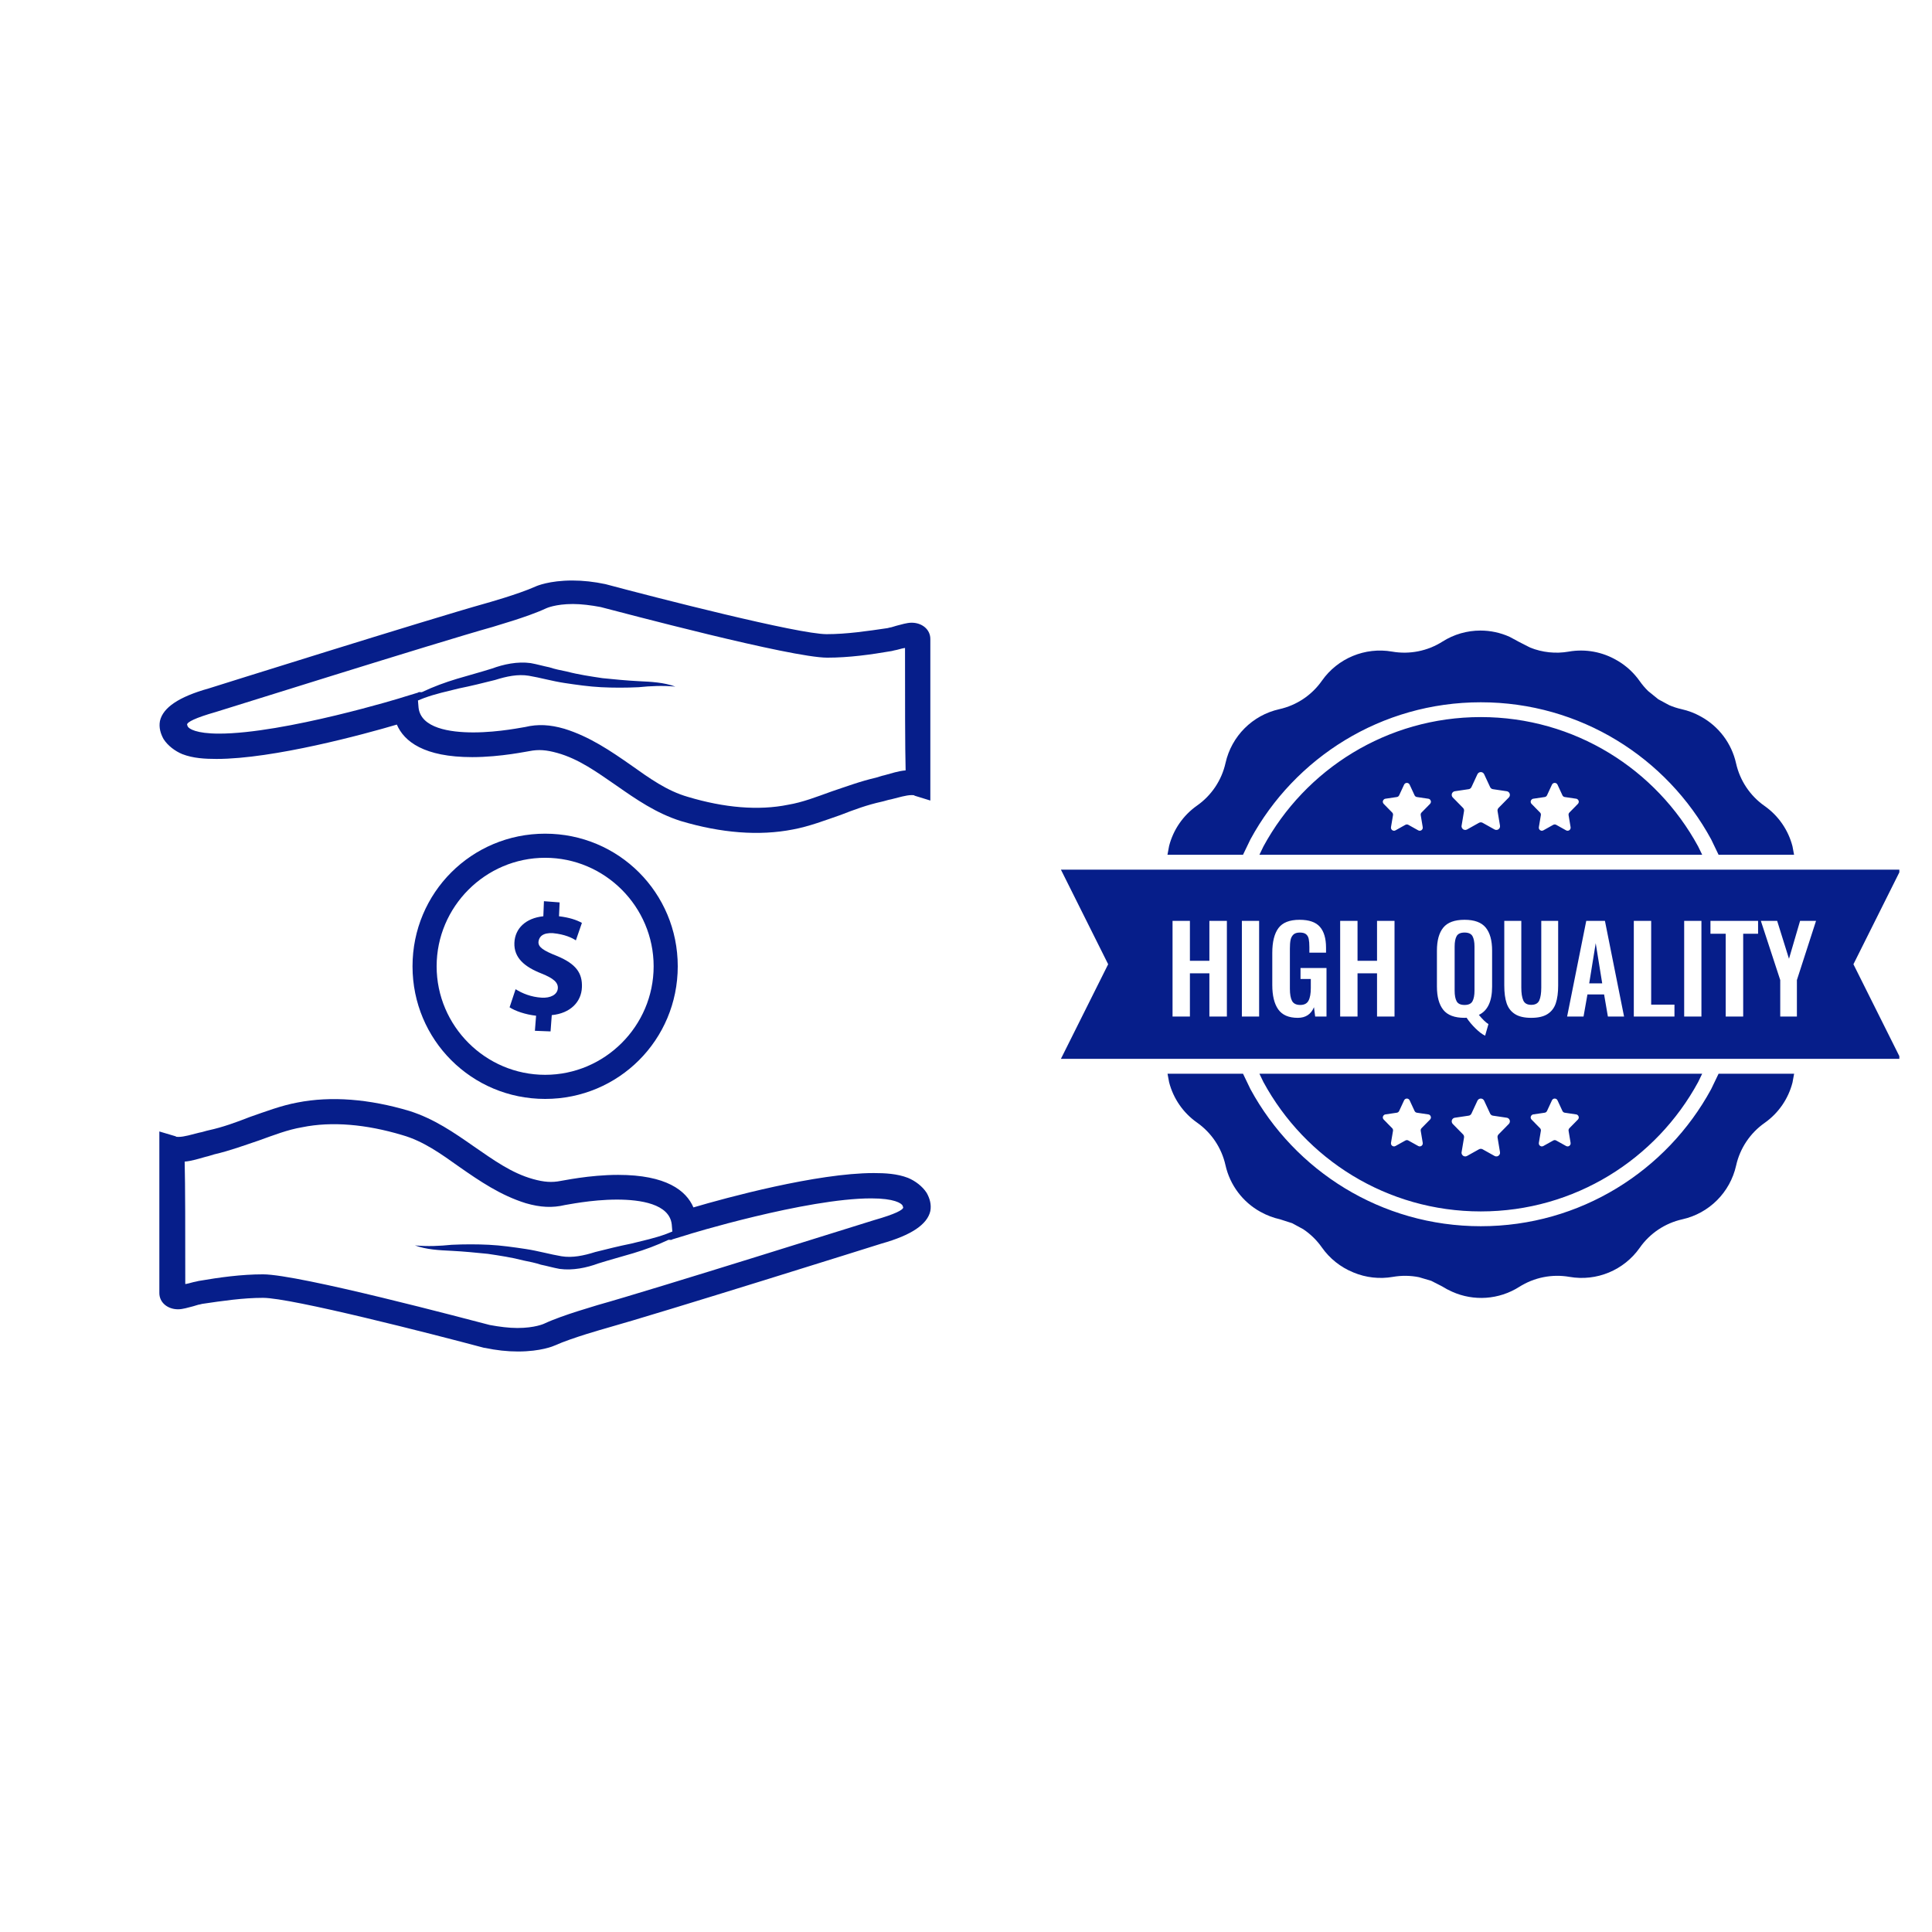 <svg xmlns="http://www.w3.org/2000/svg" xmlns:xlink="http://www.w3.org/1999/xlink" width="500" zoomAndPan="magnify" viewBox="0 0 375 375" height="500" preserveAspectRatio="xMidYMid meet" version="1.0"><defs><clipPath id="4e7bc688d1"><path d="M 30.812 213 L 180.812 213 L 180.812 262.5 L 30.812 262.5 Z M 30.812 213 " clip-rule="nonzero"/></clipPath><clipPath id="e702e03ab7"><path d="M 30.812 112.5 L 180.812 112.5 L 180.812 162 L 30.812 162 Z M 30.812 112.5 " clip-rule="nonzero"/></clipPath><clipPath id="f23556b71a"><path d="M 205.91 122.391 L 368.66 122.391 L 368.66 252 L 205.91 252 Z M 205.91 122.391 " clip-rule="nonzero"/></clipPath></defs><g clip-path="url(#4e7bc688d1)"><path fill="#061e8a" d="M 179.875 231.551 C 179.055 230.266 177.652 229.211 176.25 228.629 C 174.141 227.809 171.801 227.691 169.578 227.691 C 158.582 227.691 140.914 232.488 134.594 234.359 C 133.191 231.086 129.328 228.043 119.969 228.043 C 114.352 228.043 109.086 229.211 108.855 229.211 C 107.098 229.562 105.578 229.445 103.473 228.859 C 99.258 227.691 95.75 225.117 92.004 222.543 C 88.145 219.852 84.281 217.16 79.484 215.641 C 71.645 213.301 64.273 212.715 57.723 214 C 54.562 214.586 51.52 215.758 48.48 216.809 C 45.789 217.863 43.215 218.797 40.523 219.383 C 39.938 219.5 39.352 219.734 38.652 219.852 C 37.246 220.203 35.727 220.672 34.672 220.672 C 34.32 220.672 34.203 220.672 34.086 220.555 L 30.93 219.617 C 30.93 219.617 30.93 243.137 30.93 250.977 C 30.93 252.848 32.566 254.133 34.555 254.133 C 35.492 254.133 36.543 253.781 37.48 253.551 C 37.949 253.434 38.535 253.199 38.77 253.199 L 39.234 253.082 C 43.215 252.496 47.191 251.91 51.055 251.91 C 56.551 251.91 83.934 258.93 93.996 261.621 L 94.109 261.621 C 96.336 262.09 98.441 262.324 100.547 262.324 C 104.992 262.324 107.449 261.27 107.684 261.156 C 111.078 259.633 117.395 257.879 117.395 257.879 C 128.277 254.836 170.75 241.496 171.102 241.379 C 176.949 239.742 179.992 237.637 180.578 235.062 C 180.812 233.773 180.461 232.605 179.875 231.551 Z M 169.695 236.816 C 169.227 236.934 126.871 250.273 115.992 253.316 C 115.758 253.434 109.32 255.188 105.578 256.941 C 105.578 256.941 103.824 257.762 100.43 257.762 C 98.793 257.762 96.918 257.527 95.047 257.176 C 90.953 256.125 58.074 247.348 51.055 247.348 C 46.84 247.348 42.629 247.934 38.535 248.637 L 38.066 248.75 C 37.363 248.867 36.777 249.102 36.078 249.219 L 35.961 249.219 C 35.961 239.273 35.961 229.914 35.844 225.469 C 37.246 225.352 38.652 224.883 39.938 224.531 C 40.523 224.414 41.109 224.18 41.574 224.062 C 44.617 223.363 47.426 222.309 50.234 221.371 C 53.16 220.32 55.852 219.266 58.66 218.797 C 64.391 217.629 71.062 218.215 78.082 220.32 C 82.176 221.488 85.57 223.945 89.195 226.52 C 93.059 229.211 97.152 232.02 102.066 233.543 C 104.875 234.359 107.215 234.477 109.672 233.891 C 109.906 233.891 114.703 232.84 119.734 232.84 C 124.297 232.84 129.914 233.66 130.383 237.637 L 130.5 239.039 C 130.148 239.156 129.68 239.391 129.328 239.508 C 127.105 240.328 124.883 240.797 122.543 241.379 C 120.203 241.848 117.863 242.434 115.523 243.02 C 113.301 243.723 111.078 244.188 108.973 243.836 C 106.863 243.488 104.406 242.785 102.066 242.434 C 99.727 242.082 97.27 241.73 94.93 241.613 C 92.59 241.496 90.133 241.496 87.676 241.613 C 85.336 241.848 82.996 241.965 80.539 241.73 C 82.762 242.551 85.219 242.668 87.676 242.785 C 90.016 242.902 92.355 243.137 94.695 243.371 C 97.035 243.723 99.375 244.07 101.598 244.656 C 102.77 244.891 103.941 245.125 104.992 245.477 C 106.164 245.711 107.332 246.062 108.621 246.293 C 111.195 246.645 113.887 246.062 116.109 245.242 C 118.332 244.539 120.555 243.953 122.895 243.254 C 125.234 242.551 127.457 241.73 129.68 240.68 C 129.914 240.562 130.266 240.797 130.5 240.562 L 133.191 239.742 C 133.426 239.625 156.477 232.605 169.109 232.605 C 173.559 232.605 174.961 233.543 175.195 234.008 L 175.312 234.359 C 175.312 234.828 173.793 235.648 169.695 236.816 Z M 169.695 236.816 " fill-opacity="1" fill-rule="nonzero"/></g><path fill="#061e8a" d="M 105.812 161.816 C 91.535 161.816 80.07 173.285 80.07 187.559 C 80.07 201.832 91.535 213.301 105.812 213.301 C 120.086 213.301 131.551 201.832 131.551 187.559 C 131.551 173.285 120.086 161.816 105.812 161.816 Z M 105.812 208.621 C 94.227 208.621 84.75 199.141 84.75 187.559 C 84.75 175.977 94.227 166.496 105.812 166.496 C 117.395 166.496 126.871 175.977 126.871 187.559 C 126.871 199.141 117.395 208.621 105.812 208.621 Z M 105.812 208.621 " fill-opacity="1" fill-rule="nonzero"/><path fill="#061e8a" d="M 108.152 185.57 C 105.461 184.516 104.406 183.812 104.523 182.762 C 104.641 181.824 105.344 181.008 107.332 181.125 C 109.672 181.355 111.078 182.059 111.777 182.527 L 112.949 179.133 C 111.895 178.551 110.492 178.082 108.504 177.848 L 108.621 175.156 L 105.578 174.922 L 105.461 177.848 C 102.066 178.199 99.961 180.188 99.844 182.996 C 99.727 185.922 101.832 187.676 105.109 188.961 C 107.449 189.898 108.387 190.719 108.27 191.887 C 108.152 193.059 106.863 193.758 105.109 193.645 C 103.121 193.527 101.367 192.824 100.078 192.004 L 98.91 195.516 C 99.961 196.219 101.949 196.918 104.055 197.152 L 103.824 200.078 L 106.863 200.195 L 107.098 197.035 C 110.727 196.684 112.832 194.461 112.949 191.652 C 113.066 188.844 111.777 187.09 108.152 185.57 Z M 108.152 185.57 " fill-opacity="1" fill-rule="nonzero"/><g clip-path="url(#e702e03ab7)"><path fill="#061e8a" d="M 31.746 143.449 C 32.566 144.734 33.973 145.789 35.375 146.371 C 37.48 147.191 39.82 147.309 42.043 147.309 C 53.043 147.309 70.711 142.512 77.027 140.641 C 78.434 143.914 82.293 146.957 91.652 146.957 C 97.27 146.957 102.535 145.789 102.77 145.789 C 104.523 145.438 106.047 145.555 108.152 146.141 C 112.363 147.309 115.875 149.883 119.617 152.457 C 123.48 155.148 127.34 157.84 132.137 159.359 C 139.977 161.699 147.348 162.285 153.902 161 C 157.059 160.414 160.102 159.242 163.145 158.191 C 165.836 157.137 168.41 156.203 171.102 155.617 C 171.684 155.5 172.27 155.266 172.973 155.148 C 174.375 154.797 175.898 154.328 176.949 154.328 C 177.301 154.328 177.418 154.328 177.535 154.445 L 180.578 155.383 C 180.578 155.383 180.578 131.863 180.578 124.023 C 180.578 122.152 178.941 120.867 176.949 120.867 C 176.016 120.867 174.961 121.219 174.023 121.449 C 173.559 121.566 172.973 121.801 172.738 121.801 L 172.27 121.918 C 168.293 122.504 164.312 123.09 160.453 123.09 C 154.953 123.09 127.574 116.07 117.512 113.379 C 115.289 112.91 113.184 112.676 111.078 112.676 C 106.629 112.676 104.172 113.73 103.941 113.844 C 100.547 115.367 94.227 117.121 94.227 117.121 C 83.348 120.164 40.875 133.504 40.523 133.621 C 34.672 135.258 31.629 137.363 31.047 139.938 C 30.812 141.227 31.164 142.395 31.746 143.449 Z M 41.926 138.184 C 42.395 138.066 84.75 124.727 95.633 121.684 C 95.867 121.566 102.301 119.812 106.047 118.059 C 106.047 118.059 107.801 117.238 111.195 117.238 C 112.832 117.238 114.703 117.473 116.574 117.824 C 120.672 118.875 153.551 127.652 160.57 127.652 C 164.781 127.652 168.992 127.066 173.09 126.363 L 173.559 126.246 C 174.258 126.133 174.844 125.898 175.547 125.781 L 175.664 125.781 C 175.664 135.727 175.664 145.086 175.781 149.531 C 174.375 149.648 172.973 150.117 171.684 150.469 C 171.102 150.586 170.516 150.82 170.047 150.938 C 167.004 151.637 164.195 152.691 161.391 153.629 C 158.465 154.68 155.773 155.734 152.965 156.203 C 147.23 157.371 140.562 156.785 133.543 154.68 C 129.445 153.512 126.055 151.055 122.426 148.48 C 118.566 145.789 114.469 142.98 109.555 141.457 C 106.746 140.641 104.406 140.523 101.949 141.109 C 101.715 141.109 96.918 142.16 91.887 142.16 C 87.324 142.16 81.707 141.34 81.242 137.363 L 81.125 135.961 C 81.477 135.844 81.941 135.609 82.293 135.492 C 84.516 134.672 86.738 134.203 89.078 133.621 C 91.422 133.152 93.762 132.566 96.102 131.98 C 98.324 131.277 100.547 130.812 102.652 131.164 C 104.758 131.512 107.215 132.215 109.555 132.566 C 111.895 132.918 114.352 133.27 116.691 133.387 C 119.031 133.504 121.488 133.504 123.949 133.387 C 126.289 133.152 128.629 133.035 131.086 133.27 C 128.863 132.449 126.406 132.332 123.949 132.215 C 121.605 132.098 119.266 131.863 116.926 131.629 C 114.586 131.277 112.246 130.93 110.023 130.344 C 108.855 130.109 107.684 129.875 106.629 129.523 C 105.461 129.289 104.289 128.938 103.004 128.707 C 100.43 128.355 97.738 128.938 95.516 129.758 C 93.293 130.461 91.07 131.047 88.73 131.746 C 86.391 132.449 84.164 133.27 81.941 134.32 C 81.707 134.438 81.359 134.203 81.125 134.438 L 78.434 135.258 C 78.199 135.375 55.148 142.395 42.512 142.395 C 38.066 142.395 36.66 141.457 36.43 140.992 L 36.312 140.641 C 36.312 140.172 37.832 139.352 41.926 138.184 Z M 41.926 138.184 " fill-opacity="1" fill-rule="nonzero"/></g><g clip-path="url(#f23556b71a)"><path fill="#061e8a" d="M 301.75 213.23 L 301.719 213.238 L 301.621 213.25 L 301.551 213.277 L 301.523 213.285 L 301.504 213.297 L 301.465 213.316 L 301.371 213.391 L 301.355 213.402 L 301.352 213.41 L 301.332 213.426 C 301.293 213.469 301.258 213.516 301.234 213.574 L 300.273 215.641 C 300.23 215.73 300.168 215.809 300.09 215.867 L 300.004 215.914 L 299.965 215.938 C 299.922 215.957 299.875 215.969 299.824 215.977 L 297.609 216.305 C 297.285 216.352 297.062 216.652 297.109 216.977 C 297.129 217.098 297.184 217.215 297.273 217.305 L 297.926 217.965 L 297.922 217.969 L 298.918 218.977 C 299.051 219.113 299.113 219.305 299.082 219.488 L 298.691 221.828 C 298.68 221.895 298.68 221.961 298.691 222.027 L 298.695 222.047 L 298.699 222.062 L 298.723 222.113 L 298.758 222.215 L 298.777 222.242 L 298.793 222.27 L 298.855 222.328 L 298.91 222.395 L 298.938 222.406 L 298.957 222.426 L 299.027 222.453 L 299.113 222.496 L 299.148 222.5 L 299.176 222.508 L 299.273 222.508 L 299.336 222.516 L 299.355 222.508 L 299.375 222.508 C 299.441 222.496 299.504 222.477 299.562 222.441 L 301.484 221.371 C 301.527 221.344 301.574 221.324 301.625 221.312 L 301.77 221.293 L 301.918 221.312 C 301.969 221.324 302.016 221.344 302.059 221.371 L 303.98 222.441 C 304.039 222.477 304.102 222.496 304.168 222.508 L 304.188 222.508 L 304.203 222.516 L 304.27 222.508 L 304.367 222.508 L 304.395 222.5 L 304.43 222.496 L 304.516 222.453 L 304.586 222.426 L 304.605 222.406 L 304.633 222.395 L 304.688 222.328 L 304.75 222.27 L 304.766 222.242 L 304.785 222.215 L 304.82 222.113 L 304.844 222.062 L 304.844 222.047 L 304.852 222.027 C 304.863 221.961 304.863 221.895 304.852 221.828 L 304.461 219.488 C 304.43 219.305 304.492 219.113 304.625 218.977 L 305.887 217.695 L 305.883 217.695 L 306.27 217.305 C 306.355 217.215 306.414 217.098 306.434 216.977 C 306.48 216.652 306.258 216.352 305.934 216.305 L 303.719 215.977 C 303.668 215.969 303.621 215.957 303.578 215.938 L 303.539 215.914 L 303.453 215.867 C 303.375 215.809 303.312 215.73 303.27 215.641 L 302.309 213.574 C 302.281 213.516 302.25 213.469 302.211 213.426 L 302.191 213.41 L 302.188 213.402 L 302.168 213.391 L 302.078 213.316 L 302.039 213.297 L 302.02 213.285 L 301.992 213.277 L 301.922 213.25 L 301.824 213.238 L 301.789 213.23 L 301.77 213.234 Z M 287.398 213.23 L 287.359 213.238 L 287.238 213.254 L 287.156 213.289 L 287.121 213.297 L 287.102 213.312 L 287.051 213.332 L 286.938 213.426 L 286.918 213.441 L 286.914 213.445 L 286.891 213.465 C 286.844 213.516 286.801 213.578 286.77 213.645 L 285.609 216.145 C 285.559 216.254 285.48 216.348 285.387 216.418 L 285.285 216.477 L 285.238 216.504 C 285.184 216.527 285.125 216.543 285.066 216.551 L 282.387 216.949 C 281.996 217.004 281.727 217.367 281.785 217.762 C 281.805 217.91 281.875 218.051 281.98 218.156 L 282.77 218.957 L 282.77 218.961 L 283.973 220.18 C 284.133 220.344 284.207 220.574 284.168 220.801 L 283.695 223.629 C 283.68 223.711 283.68 223.789 283.695 223.871 L 283.703 223.895 L 283.703 223.914 L 283.73 223.973 L 283.777 224.098 L 283.801 224.129 L 283.816 224.164 L 283.895 224.234 L 283.961 224.312 L 283.992 224.328 L 284.016 224.352 L 284.102 224.383 L 284.207 224.438 L 284.246 224.441 L 284.281 224.453 L 284.402 224.453 L 284.48 224.457 L 284.5 224.453 L 284.523 224.453 C 284.602 224.438 284.68 224.41 284.75 224.371 L 287.074 223.074 C 287.129 223.043 287.184 223.02 287.242 223.008 L 287.422 222.984 L 287.602 223.008 C 287.66 223.02 287.715 223.043 287.77 223.074 L 290.094 224.371 C 290.164 224.41 290.242 224.438 290.32 224.453 L 290.344 224.453 L 290.363 224.457 L 290.441 224.453 L 290.562 224.453 L 290.594 224.441 L 290.637 224.438 L 290.742 224.383 L 290.824 224.352 L 290.852 224.328 L 290.883 224.312 L 290.949 224.234 L 291.023 224.164 L 291.043 224.129 L 291.066 224.098 L 291.109 223.973 L 291.141 223.914 L 291.141 223.895 L 291.148 223.871 C 291.16 223.789 291.16 223.711 291.148 223.629 L 290.676 220.801 C 290.637 220.574 290.711 220.344 290.871 220.18 L 292.398 218.633 L 292.395 218.629 L 292.863 218.156 C 292.969 218.051 293.039 217.91 293.059 217.762 C 293.117 217.367 292.848 217.004 292.457 216.949 L 289.777 216.551 C 289.715 216.543 289.66 216.527 289.605 216.504 L 289.559 216.477 L 289.457 216.418 C 289.363 216.348 289.285 216.254 289.234 216.145 L 288.07 213.645 C 288.039 213.578 288 213.516 287.953 213.465 L 287.93 213.445 L 287.926 213.441 L 287.902 213.426 L 287.793 213.332 L 287.742 213.312 L 287.723 213.297 L 287.688 213.289 L 287.602 213.254 L 287.484 213.238 L 287.445 213.23 L 287.422 213.234 Z M 273.051 213.23 L 273.02 213.238 L 272.922 213.25 L 272.852 213.277 L 272.824 213.285 L 272.805 213.297 L 272.766 213.316 L 272.672 213.391 L 272.656 213.402 L 272.652 213.41 L 272.633 213.426 C 272.594 213.469 272.559 213.516 272.535 213.574 L 271.574 215.641 C 271.531 215.73 271.469 215.809 271.391 215.867 L 271.305 215.914 L 271.266 215.938 C 271.223 215.957 271.176 215.969 271.125 215.977 L 268.91 216.305 C 268.586 216.352 268.363 216.652 268.41 216.977 C 268.43 217.098 268.484 217.215 268.574 217.305 L 269.227 217.965 L 269.223 217.969 L 270.219 218.977 C 270.352 219.113 270.414 219.305 270.383 219.488 L 269.988 221.828 C 269.98 221.895 269.98 221.961 269.992 222.027 L 269.996 222.047 L 270 222.062 L 270.059 222.215 L 270.078 222.242 L 270.094 222.27 L 270.156 222.328 L 270.211 222.395 L 270.238 222.406 L 270.258 222.426 L 270.328 222.453 L 270.414 222.496 L 270.449 222.5 L 270.477 222.508 L 270.574 222.508 L 270.637 222.516 L 270.656 222.508 L 270.676 222.508 C 270.738 222.496 270.805 222.477 270.863 222.441 L 272.785 221.371 C 272.828 221.344 272.875 221.324 272.926 221.312 L 273.07 221.293 L 273.219 221.312 C 273.27 221.324 273.316 221.344 273.359 221.371 L 275.281 222.441 C 275.34 222.477 275.402 222.496 275.469 222.508 L 275.488 222.508 L 275.504 222.516 L 275.566 222.508 L 275.668 222.508 L 275.695 222.5 L 275.73 222.496 L 275.816 222.453 L 275.887 222.426 L 275.906 222.406 L 275.934 222.395 L 275.988 222.328 L 276.051 222.27 L 276.062 222.242 L 276.086 222.215 L 276.121 222.113 L 276.145 222.062 L 276.145 222.047 L 276.152 222.027 C 276.164 221.961 276.164 221.895 276.152 221.828 L 275.762 219.488 C 275.73 219.305 275.789 219.113 275.922 218.977 L 277.184 217.695 L 277.57 217.305 C 277.656 217.215 277.715 217.098 277.734 216.977 C 277.781 216.652 277.559 216.352 277.234 216.305 L 275.02 215.977 C 274.969 215.969 274.922 215.957 274.875 215.938 L 274.84 215.914 L 274.754 215.867 C 274.676 215.809 274.613 215.73 274.57 215.641 L 273.609 213.574 C 273.582 213.516 273.551 213.469 273.512 213.426 L 273.492 213.41 L 273.488 213.402 L 273.469 213.391 L 273.379 213.316 L 273.336 213.297 L 273.32 213.285 L 273.293 213.277 L 273.223 213.25 L 273.125 213.238 L 273.09 213.23 L 273.07 213.234 Z M 244.453 208.41 L 330.391 208.41 L 329.609 210.027 C 321.484 224.984 305.641 235.137 287.422 235.137 C 269.203 235.137 253.355 224.984 245.23 210.027 Z M 226.617 208.41 L 241.27 208.41 L 242.707 211.398 C 251.316 227.246 268.113 238.008 287.422 238.008 C 306.73 238.008 323.527 227.246 332.137 211.398 L 333.574 208.41 L 348.238 208.41 L 347.918 210.141 C 347.113 213.25 345.23 216.043 342.504 217.961 C 339.699 219.934 337.727 222.879 336.98 226.227 C 335.816 231.438 331.75 235.504 326.539 236.668 C 323.191 237.414 320.242 239.383 318.273 242.191 C 315.207 246.555 309.895 248.758 304.641 247.84 C 301.258 247.25 297.781 247.945 294.883 249.781 C 290.941 252.285 286.043 252.598 281.863 250.723 L 281.793 250.684 L 281.703 250.648 C 281.105 250.383 280.523 250.07 279.957 249.711 L 277.797 248.605 L 275.422 247.902 C 273.77 247.57 272.055 247.547 270.363 247.84 C 267.738 248.297 265.094 247.977 262.727 246.996 L 262.629 246.945 L 262.566 246.926 C 260.199 245.945 258.105 244.301 256.57 242.121 C 255.586 240.719 254.355 239.523 252.953 238.586 L 250.816 237.426 L 248.461 236.668 C 247.16 236.379 245.93 235.91 244.797 235.289 L 244.766 235.266 L 244.637 235.207 C 241.242 233.328 238.738 230.062 237.863 226.156 C 237.117 222.809 235.145 219.863 232.34 217.891 C 229.613 215.973 227.73 213.18 226.926 210.07 Z M 309.727 183.07 L 310.988 190.867 L 308.465 190.867 Z M 284.273 181.008 C 285.035 181.008 285.547 181.242 285.809 181.707 C 286.066 182.172 286.199 182.848 286.199 183.734 L 286.199 192.289 C 286.199 193.176 286.066 193.859 285.809 194.34 C 285.547 194.824 285.035 195.062 284.273 195.062 C 283.508 195.062 282.996 194.828 282.734 194.352 C 282.477 193.879 282.344 193.191 282.344 192.289 L 282.344 183.734 C 282.344 182.836 282.477 182.152 282.734 181.695 C 282.996 181.238 283.508 181.008 284.273 181.008 Z M 341.781 178.738 L 345.543 190.227 L 345.543 197.312 L 348.777 197.312 L 348.777 190.227 L 352.492 178.738 L 349.395 178.738 L 347.242 186.098 L 344.945 178.738 Z M 332 178.738 L 332 181.238 L 334.957 181.238 L 334.957 197.312 L 338.352 197.312 L 338.352 181.238 L 341.242 181.238 L 341.242 178.738 Z M 326.898 178.738 L 326.898 197.312 L 330.246 197.312 L 330.246 178.738 Z M 317.121 178.738 L 317.121 197.312 L 325.012 197.312 L 325.012 194.996 L 320.492 194.996 L 320.492 178.738 Z M 307.891 178.738 L 304.176 197.312 L 307.363 197.312 L 308.121 193.023 L 311.355 193.023 L 312.09 197.312 L 315.23 197.312 L 311.516 178.738 Z M 291.98 178.738 L 291.98 191.305 C 291.98 192.695 292.133 193.84 292.441 194.742 C 292.746 195.645 293.281 196.34 294.047 196.828 C 294.809 197.32 295.863 197.562 297.211 197.562 C 298.555 197.562 299.609 197.32 300.375 196.828 C 301.141 196.34 301.676 195.641 301.98 194.73 C 302.285 193.82 302.438 192.68 302.438 191.305 L 302.438 178.738 L 299.16 178.738 L 299.16 191.691 C 299.16 192.762 299.031 193.59 298.781 194.168 C 298.527 194.75 298.004 195.039 297.211 195.039 C 296.43 195.039 295.914 194.75 295.664 194.168 C 295.41 193.59 295.285 192.762 295.285 191.691 L 295.285 178.738 Z M 260.125 178.738 L 260.125 197.312 L 263.496 197.312 L 263.496 188.918 L 267.281 188.918 L 267.281 197.312 L 270.676 197.312 L 270.676 178.738 L 267.281 178.738 L 267.281 186.488 L 263.496 186.488 L 263.496 178.738 Z M 241.047 178.738 L 241.047 197.312 L 244.395 197.312 L 244.395 178.738 Z M 227.59 178.738 L 227.59 197.312 L 230.961 197.312 L 230.961 188.918 L 234.742 188.918 L 234.742 197.312 L 238.137 197.312 L 238.137 178.738 L 234.742 178.738 L 234.742 186.488 L 230.961 186.488 L 230.961 178.738 Z M 284.273 178.531 C 282.344 178.531 280.969 179.035 280.145 180.043 C 279.32 181.055 278.906 182.543 278.906 184.516 L 278.906 191.488 C 278.906 193.473 279.32 194.984 280.145 196.016 C 280.969 197.047 282.344 197.562 284.273 197.562 C 284.457 197.562 284.586 197.555 284.66 197.539 C 285.137 198.258 285.715 198.953 286.406 199.625 C 287.094 200.301 287.711 200.766 288.262 201.027 L 288.906 198.777 C 288.383 198.457 287.766 197.859 287.047 196.988 C 288.758 196.18 289.617 194.344 289.617 191.488 L 289.617 184.516 C 289.617 182.543 289.203 181.055 288.379 180.043 C 287.551 179.035 286.184 178.531 284.273 178.531 Z M 252.246 178.531 C 250.305 178.531 248.938 179.07 248.141 180.148 C 247.348 181.227 246.949 182.828 246.949 184.953 L 246.949 191.188 C 246.949 193.254 247.336 194.832 248.105 195.922 C 248.879 197.016 250.145 197.562 251.902 197.562 C 253.414 197.562 254.465 196.875 255.043 195.5 L 255.273 197.312 L 257.473 197.312 L 257.473 187.887 L 252.43 187.887 L 252.43 190.02 L 254.426 190.02 L 254.426 191.762 C 254.426 192.863 254.277 193.688 253.977 194.238 C 253.68 194.789 253.148 195.062 252.383 195.062 C 251.605 195.062 251.074 194.805 250.789 194.285 C 250.508 193.766 250.367 192.977 250.367 191.922 L 250.367 184.148 C 250.367 183.461 250.406 182.902 250.492 182.477 C 250.574 182.047 250.754 181.695 251.031 181.418 C 251.305 181.145 251.727 181.008 252.293 181.008 C 252.828 181.008 253.23 181.113 253.496 181.328 C 253.766 181.543 253.938 181.848 254.023 182.246 C 254.105 182.645 254.148 183.18 254.148 183.852 L 254.148 184.906 L 257.383 184.906 L 257.383 183.941 C 257.383 182.152 256.984 180.805 256.191 179.895 C 255.395 178.984 254.082 178.531 252.246 178.531 Z M 205.922 168.797 L 368.922 168.797 L 359.75 187.16 L 368.922 205.52 L 205.922 205.52 L 215.094 187.16 Z M 301.75 151.957 L 301.719 151.969 L 301.621 151.977 L 301.551 152.008 L 301.523 152.016 L 301.504 152.027 L 301.465 152.043 L 301.371 152.117 L 301.352 152.137 L 301.332 152.152 C 301.293 152.195 301.258 152.246 301.234 152.301 L 300.273 154.371 C 300.23 154.461 300.168 154.535 300.09 154.594 L 300.004 154.645 L 299.965 154.664 C 299.922 154.684 299.875 154.695 299.824 154.703 L 297.609 155.031 C 297.285 155.078 297.062 155.379 297.109 155.703 C 297.129 155.828 297.184 155.941 297.273 156.031 L 297.926 156.695 L 297.922 156.695 L 298.918 157.707 C 299.051 157.84 299.113 158.031 299.082 158.219 L 298.691 160.555 C 298.68 160.625 298.68 160.691 298.691 160.754 L 298.695 160.777 L 298.699 160.793 L 298.723 160.844 L 298.758 160.941 L 298.777 160.969 L 298.793 160.996 L 298.855 161.059 L 298.91 161.121 L 298.938 161.137 L 298.957 161.152 L 299.027 161.18 L 299.113 161.223 L 299.148 161.227 L 299.176 161.238 L 299.273 161.238 L 299.336 161.242 L 299.355 161.238 L 299.375 161.238 C 299.441 161.227 299.504 161.203 299.562 161.172 L 301.484 160.098 C 301.527 160.074 301.574 160.055 301.625 160.043 L 301.77 160.023 L 301.918 160.043 C 301.969 160.055 302.016 160.074 302.059 160.098 L 303.98 161.172 C 304.039 161.203 304.102 161.227 304.168 161.238 L 304.188 161.238 L 304.203 161.242 L 304.27 161.238 L 304.367 161.238 L 304.395 161.227 L 304.43 161.223 L 304.516 161.18 L 304.586 161.152 L 304.605 161.137 L 304.633 161.121 L 304.688 161.059 L 304.75 160.996 L 304.766 160.969 L 304.785 160.941 L 304.82 160.844 L 304.844 160.793 L 304.844 160.777 L 304.852 160.754 C 304.863 160.691 304.863 160.625 304.852 160.555 L 304.461 158.219 C 304.43 158.031 304.492 157.84 304.625 157.707 L 305.887 156.426 L 305.883 156.422 L 306.27 156.031 C 306.355 155.941 306.414 155.828 306.434 155.703 C 306.48 155.379 306.258 155.078 305.934 155.031 L 303.719 154.703 C 303.668 154.695 303.621 154.684 303.578 154.664 L 303.539 154.645 L 303.453 154.594 C 303.375 154.535 303.312 154.461 303.27 154.371 L 302.309 152.301 C 302.281 152.246 302.25 152.195 302.211 152.152 L 302.191 152.137 L 302.188 152.133 L 302.168 152.117 L 302.078 152.043 L 302.039 152.027 L 302.02 152.016 L 301.992 152.008 L 301.922 151.977 L 301.824 151.969 L 301.789 151.957 L 301.77 151.961 Z M 273.051 151.957 L 273.02 151.969 L 272.922 151.977 L 272.852 152.008 L 272.824 152.016 L 272.805 152.027 L 272.766 152.043 L 272.672 152.117 L 272.652 152.137 L 272.633 152.152 C 272.594 152.195 272.559 152.246 272.535 152.301 L 271.574 154.371 C 271.531 154.461 271.469 154.535 271.391 154.594 L 271.305 154.645 L 271.266 154.664 C 271.223 154.684 271.176 154.695 271.125 154.703 L 268.91 155.031 C 268.586 155.078 268.363 155.379 268.41 155.703 C 268.43 155.828 268.484 155.941 268.574 156.031 L 269.227 156.695 L 269.223 156.695 L 270.219 157.707 C 270.352 157.84 270.414 158.031 270.383 158.219 L 269.988 160.555 C 269.98 160.625 269.98 160.691 269.992 160.754 L 269.996 160.777 L 270 160.793 L 270.02 160.844 L 270.059 160.941 L 270.078 160.969 L 270.094 160.996 L 270.156 161.059 L 270.211 161.121 L 270.238 161.137 L 270.258 161.152 L 270.328 161.18 L 270.414 161.223 L 270.449 161.227 L 270.477 161.238 L 270.574 161.238 L 270.637 161.242 L 270.656 161.238 L 270.676 161.238 C 270.738 161.227 270.805 161.203 270.863 161.172 L 272.785 160.098 C 272.828 160.074 272.875 160.055 272.926 160.043 L 273.07 160.023 L 273.219 160.043 C 273.27 160.055 273.316 160.074 273.359 160.098 L 275.281 161.172 C 275.34 161.203 275.402 161.227 275.469 161.238 L 275.488 161.238 L 275.504 161.242 L 275.566 161.238 L 275.668 161.238 L 275.695 161.227 L 275.73 161.223 L 275.816 161.18 L 275.887 161.152 L 275.906 161.137 L 275.934 161.121 L 275.988 161.059 L 276.051 160.996 L 276.062 160.969 L 276.086 160.941 L 276.121 160.844 L 276.145 160.793 L 276.145 160.777 L 276.152 160.754 C 276.164 160.691 276.164 160.625 276.152 160.555 L 275.762 158.219 C 275.73 158.031 275.789 157.84 275.922 157.707 L 277.184 156.426 L 277.184 156.422 L 277.57 156.031 C 277.656 155.941 277.715 155.828 277.734 155.703 C 277.781 155.379 277.559 155.078 277.234 155.031 L 275.02 154.703 C 274.969 154.695 274.922 154.684 274.875 154.664 L 274.84 154.645 L 274.754 154.594 C 274.676 154.535 274.613 154.461 274.57 154.371 L 273.609 152.301 C 273.582 152.246 273.551 152.195 273.512 152.152 L 273.492 152.137 L 273.488 152.133 L 273.469 152.117 L 273.379 152.043 L 273.336 152.027 L 273.32 152.016 L 273.293 152.008 L 273.223 151.977 L 273.125 151.969 L 273.09 151.957 L 273.07 151.961 Z M 287.398 149.859 L 287.359 149.871 L 287.238 149.883 L 287.156 149.918 L 287.121 149.926 L 287.102 149.941 L 287.051 149.965 L 286.938 150.055 L 286.918 150.07 L 286.914 150.078 L 286.891 150.094 C 286.844 150.148 286.801 150.207 286.77 150.273 L 285.609 152.777 C 285.559 152.887 285.48 152.977 285.387 153.047 L 285.285 153.109 L 285.238 153.133 C 285.184 153.156 285.125 153.172 285.066 153.18 L 282.387 153.578 C 281.996 153.637 281.727 154 281.785 154.391 C 281.805 154.539 281.875 154.68 281.98 154.789 L 282.77 155.586 L 282.77 155.59 L 283.973 156.812 C 284.133 156.977 284.207 157.207 284.168 157.434 L 283.695 160.258 C 283.68 160.34 283.68 160.422 283.695 160.5 L 283.703 160.523 L 283.703 160.543 L 283.73 160.605 L 283.777 160.727 L 283.801 160.758 L 283.816 160.793 L 283.895 160.863 L 283.961 160.941 L 283.992 160.961 L 284.016 160.98 L 284.102 161.016 L 284.207 161.066 L 284.246 161.07 L 284.281 161.082 L 284.402 161.082 L 284.48 161.09 L 284.5 161.082 L 284.523 161.082 C 284.602 161.07 284.68 161.043 284.75 161.004 L 287.074 159.703 C 287.129 159.676 287.184 159.652 287.242 159.637 L 287.422 159.613 L 287.602 159.637 C 287.66 159.652 287.715 159.676 287.77 159.703 L 290.094 161.004 C 290.164 161.043 290.242 161.07 290.32 161.082 L 290.344 161.082 L 290.363 161.09 L 290.441 161.082 L 290.562 161.082 L 290.594 161.07 L 290.637 161.066 L 290.742 161.016 L 290.824 160.98 L 290.852 160.961 L 290.883 160.941 L 290.949 160.863 L 291.023 160.793 L 291.043 160.758 L 291.066 160.727 L 291.109 160.605 L 291.141 160.543 L 291.141 160.523 L 291.148 160.5 C 291.16 160.422 291.16 160.34 291.148 160.258 L 290.676 157.434 C 290.637 157.207 290.711 156.977 290.871 156.812 L 292.398 155.262 L 292.395 155.262 L 292.863 154.789 C 292.969 154.68 293.039 154.539 293.059 154.391 C 293.117 154 292.848 153.637 292.457 153.578 L 289.777 153.18 C 289.715 153.172 289.66 153.156 289.605 153.133 L 289.559 153.109 L 289.457 153.047 C 289.363 152.977 289.285 152.887 289.234 152.777 L 288.07 150.273 C 288.039 150.207 288 150.148 287.953 150.094 L 287.93 150.078 L 287.926 150.07 L 287.902 150.055 L 287.793 149.965 L 287.742 149.941 L 287.723 149.926 L 287.688 149.918 L 287.602 149.883 L 287.484 149.871 L 287.445 149.859 L 287.422 149.863 Z M 287.422 139.184 C 305.641 139.184 321.484 149.336 329.609 164.293 L 330.391 165.906 L 244.453 165.906 L 245.23 164.293 C 253.355 149.336 269.203 139.184 287.422 139.184 Z M 287.352 122.391 C 289.277 122.391 291.199 122.793 292.992 123.598 L 293.113 123.664 L 293.129 123.668 L 294.852 124.598 L 297.008 125.699 C 299.367 126.641 301.957 126.922 304.492 126.477 C 307.777 125.902 311.086 126.547 313.855 128.18 L 313.895 128.207 L 313.984 128.25 C 315.645 129.23 317.109 130.562 318.262 132.199 C 318.754 132.902 319.309 133.551 319.914 134.141 L 321.871 135.727 L 323.977 136.867 C 324.754 137.203 325.566 137.465 326.402 137.652 C 327.707 137.945 328.938 138.418 330.07 139.043 L 330.113 139.078 L 330.195 139.113 C 333.59 140.992 336.098 144.258 336.969 148.164 C 337.719 151.516 339.691 154.465 342.504 156.438 C 345.23 158.355 347.113 161.148 347.918 164.254 L 348.227 165.906 L 333.574 165.906 L 332.137 162.922 C 323.527 147.07 306.73 136.312 287.422 136.312 C 268.113 136.312 251.316 147.07 242.707 162.922 L 241.27 165.906 L 226.605 165.906 L 226.926 164.184 C 227.73 161.078 229.613 158.285 232.34 156.367 C 235.152 154.395 237.125 151.445 237.875 148.094 C 239.039 142.887 243.105 138.816 248.316 137.652 C 251.664 136.906 254.613 134.938 256.582 132.129 C 259.648 127.766 264.961 125.562 270.215 126.477 C 273.598 127.066 277.074 126.375 279.969 124.539 C 282.223 123.105 284.789 122.391 287.352 122.391 Z M 287.352 122.391 " fill-opacity="1" fill-rule="evenodd"/></g></svg>